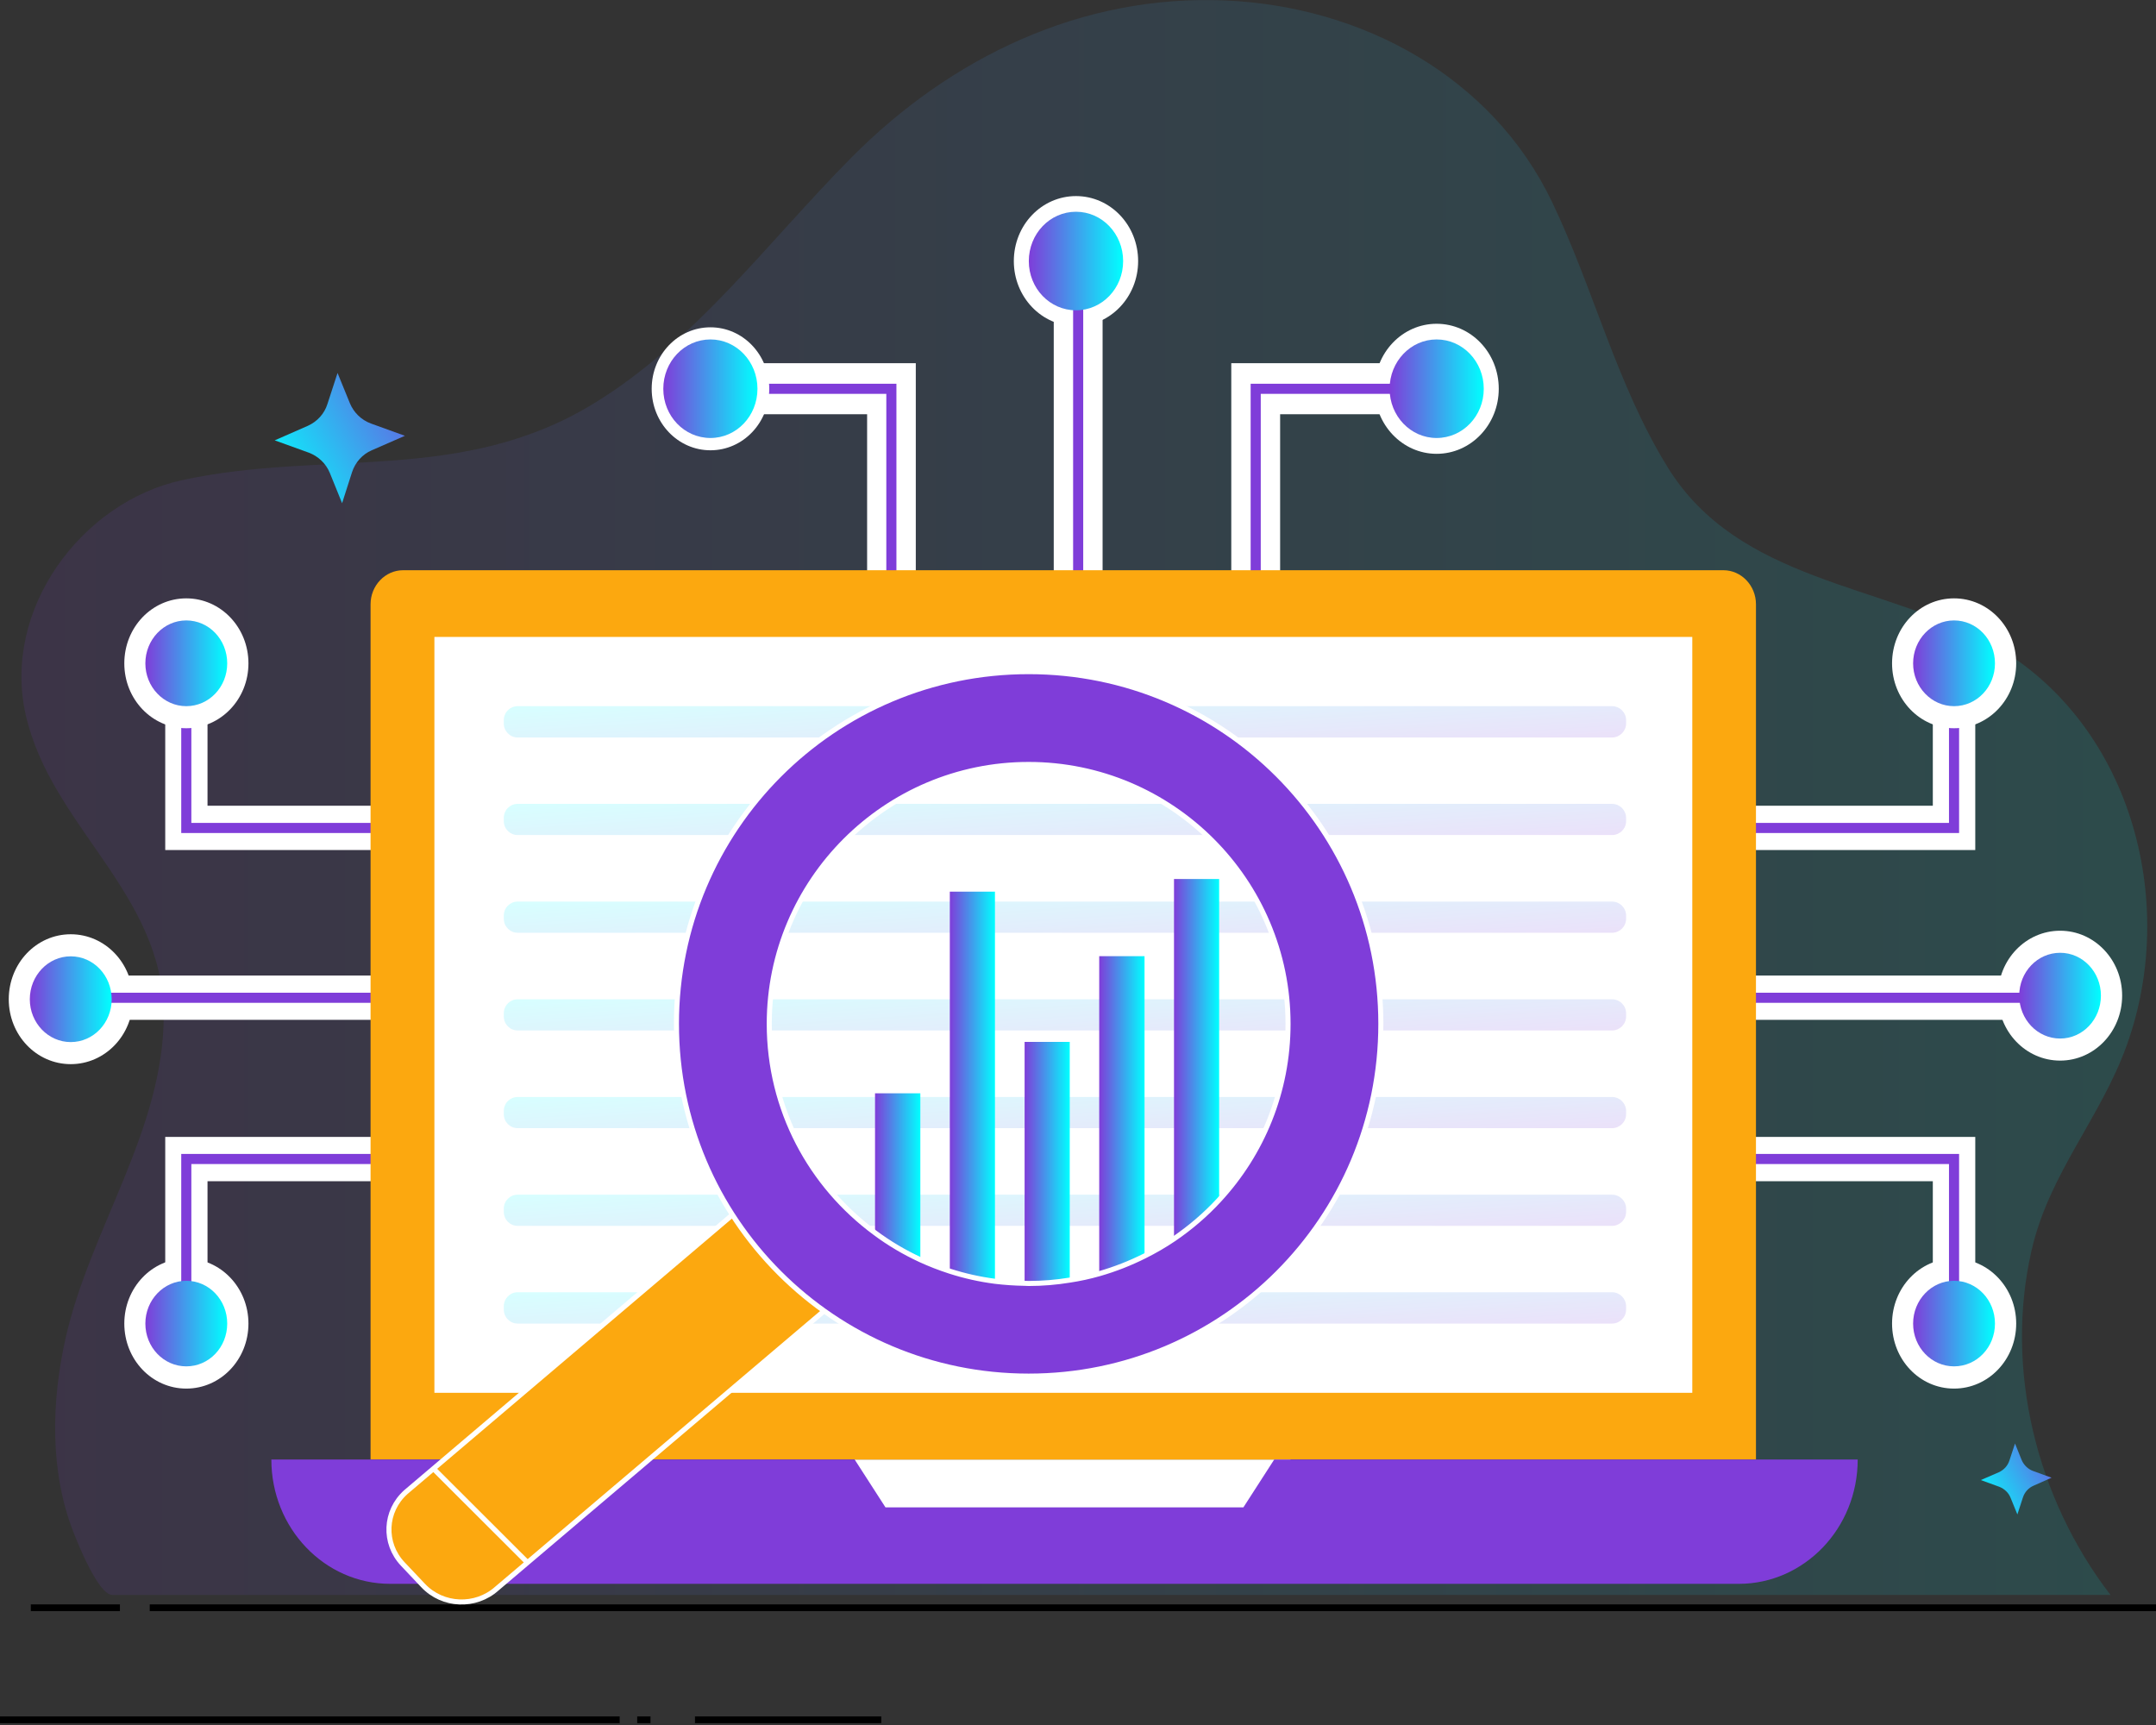 <?xml version="1.0" encoding="UTF-8"?>
<svg xmlns="http://www.w3.org/2000/svg" version="1.2" viewBox="0 0 1280 1024" width="1280" height="1024">
  <rect x="0" y="0" width="1280" height="1024" fill="#333333" stroke="none"/>
  <title>1</title>
  <defs>
    <linearGradient id="g1" x2="1" gradientUnits="userSpaceOnUse" gradientTransform="matrix(1262.071,0,0,946.772,12.764,0)">
      <stop offset="0" stop-color="#7f3dd9"></stop>
      <stop offset="1" stop-color="#00ffff"></stop>
    </linearGradient>
    <linearGradient id="g2" x2="1" gradientUnits="userSpaceOnUse" gradientTransform="matrix(-106.364,60,-60,-106.364,290.393,270.486)">
      <stop offset="0" stop-color="#7f3dd9"></stop>
      <stop offset="1" stop-color="#00ffff"></stop>
    </linearGradient>
    <linearGradient id="g3" x2="1" gradientUnits="userSpaceOnUse" gradientTransform="matrix(-57.897,32.66,-32.66,-57.897,1245.263,883.6)">
      <stop offset="0" stop-color="#7f3dd9"></stop>
      <stop offset="1" stop-color="#00ffff"></stop>
    </linearGradient>
    <linearGradient id="g4" x2="1" gradientUnits="userSpaceOnUse" gradientTransform="matrix(55.919,0,0,58.514,393.816,201.521)">
      <stop offset="0" stop-color="#7f3dd9"></stop>
      <stop offset="1" stop-color="#00ffff"></stop>
    </linearGradient>
    <linearGradient id="g5" x2="1" gradientUnits="userSpaceOnUse" gradientTransform="matrix(55.919,0,0,58.514,824.988,201.521)">
      <stop offset="0" stop-color="#7f3dd9"></stop>
      <stop offset="1" stop-color="#00ffff"></stop>
    </linearGradient>
    <linearGradient id="g6" x2="1" gradientUnits="userSpaceOnUse" gradientTransform="matrix(55.919,0,0,58.514,610.838,125.719)">
      <stop offset="0" stop-color="#7f3dd9"></stop>
      <stop offset="1" stop-color="#00ffff"></stop>
    </linearGradient>
    <linearGradient id="g7" x2="1" gradientUnits="userSpaceOnUse" gradientTransform="matrix(48.579,0,0,50.833,1135.836,368.347)">
      <stop offset="0" stop-color="#7f3dd9"></stop>
      <stop offset="1" stop-color="#00ffff"></stop>
    </linearGradient>
    <linearGradient id="g8" x2="1" gradientUnits="userSpaceOnUse" gradientTransform="matrix(48.579,0,0,50.833,1135.836,760.303)">
      <stop offset="0" stop-color="#7f3dd9"></stop>
      <stop offset="1" stop-color="#00ffff"></stop>
    </linearGradient>
    <linearGradient id="g9" x2="1" gradientUnits="userSpaceOnUse" gradientTransform="matrix(48.579,0,0,50.833,1198.768,565.63)">
      <stop offset="0" stop-color="#7f3dd9"></stop>
      <stop offset="1" stop-color="#00ffff"></stop>
    </linearGradient>
    <linearGradient id="g10" x2="1" gradientUnits="userSpaceOnUse" gradientTransform="matrix(48.579,0,0,50.833,86.345,368.347)">
      <stop offset="0" stop-color="#7f3dd9"></stop>
      <stop offset="1" stop-color="#00ffff"></stop>
    </linearGradient>
    <linearGradient id="g11" x2="1" gradientUnits="userSpaceOnUse" gradientTransform="matrix(48.579,0,0,50.833,86.345,760.303)">
      <stop offset="0" stop-color="#7f3dd9"></stop>
      <stop offset="1" stop-color="#00ffff"></stop>
    </linearGradient>
    <linearGradient id="g12" x2="1" gradientUnits="userSpaceOnUse" gradientTransform="matrix(48.579,0,0,50.833,17.746,567.748)">
      <stop offset="0" stop-color="#7f3dd9"></stop>
      <stop offset="1" stop-color="#00ffff"></stop>
    </linearGradient>
    <linearGradient id="g13" x2="1" gradientUnits="userSpaceOnUse" gradientTransform="matrix(-4.114,-62.301,675.05,-44.579,633.403,459.673)">
      <stop offset="0" stop-color="#7f3dd9"></stop>
      <stop offset="1" stop-color="#00ffff"></stop>
    </linearGradient>
    <linearGradient id="g14" x2="1" gradientUnits="userSpaceOnUse" gradientTransform="matrix(-4.114,-62.301,675.05,-44.579,633.403,517.668)">
      <stop offset="0" stop-color="#7f3dd9"></stop>
      <stop offset="1" stop-color="#00ffff"></stop>
    </linearGradient>
    <linearGradient id="g15" x2="1" gradientUnits="userSpaceOnUse" gradientTransform="matrix(-4.114,-62.301,675.05,-44.579,633.403,575.663)">
      <stop offset="0" stop-color="#7f3dd9"></stop>
      <stop offset="1" stop-color="#00ffff"></stop>
    </linearGradient>
    <linearGradient id="g16" x2="1" gradientUnits="userSpaceOnUse" gradientTransform="matrix(-4.114,-62.301,675.05,-44.579,633.403,633.658)">
      <stop offset="0" stop-color="#7f3dd9"></stop>
      <stop offset="1" stop-color="#00ffff"></stop>
    </linearGradient>
    <linearGradient id="g17" x2="1" gradientUnits="userSpaceOnUse" gradientTransform="matrix(-4.114,-62.301,675.05,-44.579,633.403,691.653)">
      <stop offset="0" stop-color="#7f3dd9"></stop>
      <stop offset="1" stop-color="#00ffff"></stop>
    </linearGradient>
    <linearGradient id="g18" x2="1" gradientUnits="userSpaceOnUse" gradientTransform="matrix(-4.114,-62.301,675.05,-44.579,633.403,749.647)">
      <stop offset="0" stop-color="#7f3dd9"></stop>
      <stop offset="1" stop-color="#00ffff"></stop>
    </linearGradient>
    <linearGradient id="g19" x2="1" gradientUnits="userSpaceOnUse" gradientTransform="matrix(-4.114,-62.301,675.05,-44.579,633.403,807.642)">
      <stop offset="0" stop-color="#7f3dd9"></stop>
      <stop offset="1" stop-color="#00ffff"></stop>
    </linearGradient>
    <linearGradient id="g20" x2="1" gradientUnits="userSpaceOnUse" gradientTransform="matrix(26.826,0,0,111.322,519.549,648.981)">
      <stop offset="0" stop-color="#7f3dd9"></stop>
      <stop offset="1" stop-color="#00ffff"></stop>
    </linearGradient>
    <linearGradient id="g21" x2="1" gradientUnits="userSpaceOnUse" gradientTransform="matrix(26.826,0,0,243.298,563.913,529.267)">
      <stop offset="0" stop-color="#7f3dd9"></stop>
      <stop offset="1" stop-color="#00ffff"></stop>
    </linearGradient>
    <linearGradient id="g22" x2="1" gradientUnits="userSpaceOnUse" gradientTransform="matrix(26.826,0,0,143.379,608.276,618.486)">
      <stop offset="0" stop-color="#7f3dd9"></stop>
      <stop offset="1" stop-color="#00ffff"></stop>
    </linearGradient>
    <linearGradient id="g23" x2="1" gradientUnits="userSpaceOnUse" gradientTransform="matrix(26.827,0,0,188.463,652.638,567.597)">
      <stop offset="0" stop-color="#7f3dd9"></stop>
      <stop offset="1" stop-color="#00ffff"></stop>
    </linearGradient>
    <linearGradient id="g24" x2="1" gradientUnits="userSpaceOnUse" gradientTransform="matrix(26.826,0,0,213.527,697.002,521.832)">
      <stop offset="0" stop-color="#7f3dd9"></stop>
      <stop offset="1" stop-color="#00ffff"></stop>
    </linearGradient>
  </defs>
  <style>
		.s0 { fill: url(#g1) } 
		.s1 { fill: #ffffff } 
		.s2 { fill: none;stroke: #000000;stroke-miterlimit:10;stroke-width: 4 } 
		.s3 { fill: url(#g2) } 
		.s4 { fill: url(#g3) } 
		.s5 { fill: none;stroke: #7f3dd9;stroke-miterlimit:10;stroke-width: 6 } 
		.s6 { fill: url(#g4) } 
		.s7 { fill: url(#g5) } 
		.s8 { fill: url(#g6) } 
		.s9 { fill: url(#g7) } 
		.s10 { fill: url(#g8) } 
		.s11 { fill: url(#g9) } 
		.s12 { fill: url(#g10) } 
		.s13 { fill: url(#g11) } 
		.s14 { fill: url(#g12) } 
		.s15 { fill: #fca80f } 
		.s16 { fill: #7f3dd9 } 
		.s17 { fill: url(#g13) } 
		.s18 { fill: url(#g14) } 
		.s19 { fill: url(#g15) } 
		.s20 { fill: url(#g16) } 
		.s21 { fill: url(#g17) } 
		.s22 { fill: url(#g18) } 
		.s23 { fill: url(#g19) } 
		.s24 { fill: #fca80f;stroke: #ffffff;stroke-miterlimit:10;stroke-width: 3 } 
		.s25 { fill: url(#g20) } 
		.s26 { fill: url(#g21) } 
		.s27 { fill: url(#g22) } 
		.s28 { fill: url(#g23) } 
		.s29 { fill: url(#g24) } 
		.s30 { fill: #7f3dd9;stroke: #ffffff;stroke-miterlimit:10;stroke-width: 3 } 
	</style>
  <g id="Layer 1">
    <g id="&lt;Group&gt;" style="opacity: .12">
      <g id="&lt;Group&gt;">
        <g id="&lt;Group&gt;">
          <path id="&lt;Path&gt;" class="s0" d="m66.7 946.8c-8.4 0-20.9-31.6-23-37-14.3-36.3-13.2-77.8-4.8-115.3 14.6-65 58.5-123.9 58.3-192.1-0.2-72.2-66.7-111.5-81.9-177.9-14.3-62.6 33-126.5 92.9-139.5 84.7-18.3 165.1 2.5 243.7-45.1 60.5-36.8 103.5-95.8 153.4-146.2 59.4-59.9 137.1-97.2 222.6-93.4 80.8 3.6 157.9 45.1 193.6 119.7 24.7 51.6 38.3 108.4 68.6 157.4 42.1 68.2 127.2 69 191.4 104.4 83.1 45.9 112.3 152.2 81.1 238.8-15.5 43.1-46.1 76-56.5 121.8-16.1 70.4 2.9 147.3 46.9 204.4 0 0-1184.3 0-1186.3 0z"></path>
        </g>
      </g>
    </g>
    <path id="&lt;Path&gt;" fill-rule="evenodd" class="s1" d="m852.9 269.4c-20.3 0-36.8-17.3-36.8-38.6 0-21.4 16.5-38.6 36.8-38.6 20.4 0 36.9 17.2 36.9 38.6 0 21.3-16.5 38.6-36.9 38.6z"></path>
    <path id="&lt;Path&gt;" fill-rule="evenodd" class="s1" d="m638.8 193.6c-20.4 0-36.9-17.3-36.9-38.6 0-21.4 16.5-38.6 36.9-38.6 20.4 0 36.9 17.2 36.9 38.6 0 21.3-16.5 38.6-36.9 38.6z"></path>
    <g id="&lt;Group&gt;">
      <path id="&lt;Path&gt;" class="s2" d="m71.2 954.4h-52.9"></path>
      <path id="&lt;Path&gt;" class="s2" d="m1281.2 954.4h-34.8-1157.5"></path>
    </g>
    <path id="&lt;Path&gt;" fill-rule="evenodd" class="s1" d="m766.2 866.4v29h-258.8v-29z"></path>
    <g id="&lt;Group&gt;">
      <path id="&lt;Path&gt;" class="s2" d="m412.6 1020.9h110.6"></path>
      <path id="&lt;Path&gt;" class="s2" d="m378.3 1020.9h7.9"></path>
      <path id="&lt;Path&gt;" class="s2" d="m-61.4 1020.9h429.3"></path>
    </g>
    <path id="&lt;Path&gt;" class="s3" d="m200.4 221.4l7.3 17.9c2.3 5.6 6.8 10 12.5 12.1l20.2 7.3-19.7 8.6c-5.6 2.4-9.8 7.2-11.7 13l-5.9 18.4-7.3-18c-2.3-5.6-6.9-9.9-12.5-12l-20.2-7.3 19.6-8.6c5.6-2.5 9.9-7.2 11.7-13z"></path>
    <path id="&lt;Path&gt;" class="s4" d="m1196.3 856.9l3.9 9.7c1.3 3.1 3.8 5.5 6.8 6.6l11 4-10.6 4.7c-3.1 1.3-5.4 3.9-6.4 7l-3.3 10.1-4-9.8c-1.2-3.1-3.7-5.4-6.7-6.6l-11-4 10.6-4.6c3.1-1.4 5.4-3.9 6.4-7.1z"></path>
    <g id="&lt;Group&gt;">
      <g id="&lt;Group&gt;">
        <path id="&lt;Path&gt;" class="s1" d="m543.7 551.3h-28.9v-305.4h-115.2v-30.3h144.1z"></path>
        <path id="&lt;Path&gt;" class="s5" d="m529.2 551.3v-320.5h-129.6"></path>
        <path id="&lt;Path&gt;" fill-rule="evenodd" class="s1" d="m421.8 267.3c-19.3 0-34.9-16.3-34.9-36.5 0-20.2 15.6-36.5 34.9-36.5 19.3 0 34.9 16.3 34.9 36.5 0 20.2-15.6 36.5-34.9 36.5z"></path>
        <path id="&lt;Path&gt;" fill-rule="evenodd" class="s6" d="m421.8 260c-15.5 0-28-13-28-29.2 0-16.2 12.5-29.3 28-29.3 15.4 0 27.9 13.1 27.9 29.3 0 16.2-12.5 29.2-27.9 29.2z"></path>
      </g>
      <path id="&lt;Path&gt;" class="s1" d="m760 551.3h-29v-335.7h144.1v30.3h-115.1z"></path>
      <path id="&lt;Path&gt;" class="s5" d="m745.5 551.3v-320.5h129.6"></path>
      <path id="&lt;Path&gt;" fill-rule="evenodd" class="s7" d="m852.9 260c-15.4 0-27.9-13-27.9-29.2 0-16.2 12.5-29.3 27.9-29.3 15.5 0 28 13.1 28 29.3 0 16.2-12.5 29.2-28 29.2z"></path>
      <path id="&lt;Path&gt;" fill-rule="evenodd" class="s1" d="m654.6 153.6v373.7h-29v-373.7z"></path>
      <path id="&lt;Path&gt;" class="s5" d="m640.1 527.3v-373.7"></path>
      <path id="&lt;Path&gt;" fill-rule="evenodd" class="s8" d="m638.8 184.2c-15.5 0-28-13-28-29.2 0-16.2 12.5-29.3 28-29.3 15.5 0 28 13.1 28 29.3 0 16.2-12.5 29.2-28 29.2z"></path>
    </g>
    <path id="&lt;Path&gt;" class="s1" d="m894 504.6v-26.3h253.5v-104.7h25.2v131z"></path>
    <path id="&lt;Path&gt;" class="s5" d="m894 491.5h202.1 13 51v-117.9"></path>
    <path id="&lt;Path&gt;" fill-rule="evenodd" class="s1" d="m1160.1 432.3c-20.4 0-36.8-17.2-36.8-38.5 0-21.4 16.4-38.6 36.8-38.6 20.4 0 36.9 17.2 36.9 38.6 0 21.3-16.5 38.5-36.9 38.5z"></path>
    <path id="&lt;Path&gt;" fill-rule="evenodd" class="s1" d="m1223.1 629.6c-20.4 0-36.9-17.2-36.9-38.6 0-21.3 16.5-38.5 36.9-38.5 20.3 0 36.8 17.2 36.8 38.5 0 21.4-16.5 38.6-36.8 38.6z"></path>
    <path id="&lt;Path&gt;" fill-rule="evenodd" class="s1" d="m42 631.7c-20.4 0-36.8-17.2-36.8-38.5 0-21.4 16.4-38.6 36.8-38.6 20.4 0 36.9 17.2 36.9 38.6 0 21.3-16.5 38.5-36.9 38.5z"></path>
    <path id="&lt;Path&gt;" fill-rule="evenodd" class="s1" d="m110.6 824.3c-20.4 0-36.8-17.2-36.8-38.6 0-21.3 16.4-38.6 36.8-38.6 20.4 0 36.9 17.3 36.9 38.6 0 21.4-16.5 38.6-36.9 38.6z"></path>
    <path id="&lt;Path&gt;" fill-rule="evenodd" class="s1" d="m1160.1 824.3c-20.4 0-36.8-17.2-36.8-38.6 0-21.3 16.4-38.6 36.8-38.6 20.4 0 36.9 17.3 36.9 38.6 0 21.4-16.5 38.6-36.9 38.6z"></path>
    <path id="&lt;Path&gt;" fill-rule="evenodd" class="s9" d="m1160.1 419.2c-13.4 0-24.3-11.4-24.3-25.4 0-14.1 10.9-25.5 24.3-25.5 13.5 0 24.3 11.4 24.3 25.5 0 14-10.8 25.4-24.3 25.4z"></path>
    <path id="&lt;Path&gt;" class="s1" d="m894 701.2v-26.3h278.7v131h-25.2v-104.7z"></path>
    <path id="&lt;Path&gt;" class="s5" d="m894 688h266.1v117.9"></path>
    <path id="&lt;Path&gt;" fill-rule="evenodd" class="s10" d="m1160.1 811.1c-13.4 0-24.3-11.3-24.3-25.4 0-14 10.9-25.4 24.3-25.4 13.5 0 24.3 11.4 24.3 25.4 0 14.1-10.8 25.4-24.3 25.4z"></path>
    <path id="&lt;Path&gt;" fill-rule="evenodd" class="s1" d="m1224.2 579.1v26.3h-310.3v-26.3z"></path>
    <path id="&lt;Path&gt;" class="s5" d="m913.9 592.3h310.3"></path>
    <path id="&lt;Path&gt;" fill-rule="evenodd" class="s11" d="m1223.1 616.5c-13.5 0-24.3-11.4-24.3-25.5 0-14 10.8-25.4 24.3-25.4 13.4 0 24.2 11.4 24.2 25.4 0 14.1-10.8 25.5-24.2 25.5z"></path>
    <g id="&lt;Group&gt;">
      <path id="&lt;Path&gt;" class="s1" d="m376.7 504.6v-26.3h-253.5v-104.7h-25.1v131z"></path>
      <path id="&lt;Path&gt;" class="s5" d="m376.7 491.5h-266.1v-117.9"></path>
      <path id="&lt;Path&gt;" fill-rule="evenodd" class="s1" d="m110.6 432.3c-20.4 0-36.8-17.2-36.8-38.5 0-21.4 16.4-38.6 36.8-38.6 20.4 0 36.9 17.2 36.9 38.6 0 21.3-16.5 38.5-36.9 38.5z"></path>
      <path id="&lt;Path&gt;" fill-rule="evenodd" class="s12" d="m110.6 419.2c-13.4 0-24.3-11.4-24.3-25.4 0-14.1 10.9-25.5 24.3-25.5 13.5 0 24.3 11.4 24.3 25.5 0 14-10.8 25.4-24.3 25.4z"></path>
    </g>
    <path id="&lt;Path&gt;" class="s1" d="m376.7 701.2v-26.3h-278.6v131h25.1v-104.7z"></path>
    <path id="&lt;Path&gt;" class="s5" d="m376.7 688h-266.1v117.9"></path>
    <path id="&lt;Path&gt;" fill-rule="evenodd" class="s13" d="m110.6 811.1c-13.4 0-24.3-11.3-24.3-25.4 0-14 10.9-25.4 24.3-25.4 13.5 0 24.3 11.4 24.3 25.4 0 14.1-10.8 25.4-24.3 25.4z"></path>
    <path id="&lt;Path&gt;" class="s1" d="m356.8 605.4v-26.3h-310.2v26.3z"></path>
    <path id="&lt;Path&gt;" class="s5" d="m356.8 592.3h-173.7-48.2-88.3"></path>
    <path id="&lt;Path&gt;" fill-rule="evenodd" class="s14" d="m42 618.6c-13.4 0-24.3-11.4-24.3-25.4 0-14.1 10.9-25.5 24.3-25.5 13.5 0 24.3 11.4 24.3 25.5 0 14-10.8 25.4-24.3 25.4z"></path>
    <path id="&lt;Path&gt;" class="s15" d="m418.6 338.5h604.6c10.6 0 19.3 9.1 19.3 20.2v507.7h-822.5v-507.7c0-11.1 8.7-20.2 19.3-20.2h122.8z"></path>
    <path id="&lt;Path&gt;" fill-rule="evenodd" class="s1" d="m1004.7 378.1v448.7h-746.8v-448.7z"></path>
    <path id="&lt;Path&gt;" class="s16" d="m880.9 940.2h-649.3c-38.9 0-70.5-33-70.5-73.8h346.3l18.3 28.4h212.5l18.3-28.4h346.4c0 20.4-7.9 38.8-20.7 52.2-12.8 13.3-30.4 21.6-49.8 21.6h-83.9z"></path>
    <g id="&lt;Group&gt;" style="opacity: .16">
      <path id="&lt;Path&gt;" class="s17" d="m957.1 437.8h-649.8c-4.5 0-8.2-3.8-8.2-8.3v-2c0-4.6 3.7-8.3 8.2-8.3h649.8c4.5 0 8.3 3.7 8.3 8.3v2c0 4.5-3.8 8.3-8.3 8.3z"></path>
      <path id="&lt;Path&gt;" class="s18" d="m957.1 495.7h-649.8c-4.5 0-8.2-3.7-8.2-8.2v-2c0-4.6 3.7-8.3 8.2-8.3h649.8c4.5 0 8.3 3.7 8.3 8.3v2c0 4.5-3.8 8.2-8.3 8.2z"></path>
      <path id="&lt;Path&gt;" class="s19" d="m957.1 553.7h-649.8c-4.5 0-8.2-3.7-8.2-8.3v-1.9c0-4.6 3.7-8.3 8.2-8.3h649.8c4.5 0 8.3 3.7 8.3 8.3v1.9c0 4.6-3.8 8.3-8.3 8.3z"></path>
      <path id="&lt;Path&gt;" class="s20" d="m957.1 611.7h-649.8c-4.5 0-8.2-3.7-8.2-8.3v-1.9c0-4.6 3.7-8.3 8.2-8.3h649.8c4.5 0 8.3 3.7 8.3 8.3v1.9c0 4.6-3.8 8.3-8.3 8.3z"></path>
      <path id="&lt;Path&gt;" class="s21" d="m957.1 669.7h-649.8c-4.5 0-8.2-3.7-8.2-8.3v-1.9c0-4.6 3.7-8.3 8.2-8.3h649.8c4.5 0 8.3 3.7 8.3 8.3v1.9c0 4.6-3.8 8.3-8.3 8.3z"></path>
      <path id="&lt;Path&gt;" class="s22" d="m957.1 727.7h-649.8c-4.5 0-8.2-3.7-8.2-8.3v-2c0-4.5 3.7-8.2 8.2-8.2h649.8c4.5 0 8.3 3.7 8.3 8.2v2c0 4.6-3.8 8.3-8.3 8.3z"></path>
      <path id="&lt;Path&gt;" class="s23" d="m957.1 785.7h-649.8c-4.5 0-8.2-3.7-8.2-8.3v-2c0-4.5 3.7-8.3 8.2-8.3h649.8c4.5 0 8.3 3.8 8.3 8.3v2c0 4.6-3.8 8.3-8.3 8.3z"></path>
    </g>
    <g id="&lt;Group&gt;">
      <path id="&lt;Path&gt;" class="s24" d="m251.2 941.2l-12.1-12.8c-11.6-12.3-10.8-31.4 1.9-42.7l213.7-181.4 54 57.4-213.7 181.3c-12.6 11.3-32.2 10.5-43.8-1.8z"></path>
      <path id="&lt;Path&gt;" class="s24" d="m256.9 871.4l55.9 55.8"></path>
      <path id="&lt;Path&gt;" class="s25" d="m546.4 649v111.3c-9.5-8.3-18.5-18.3-26.9-30v-81.3z"></path>
      <path id="&lt;Path&gt;" class="s26" d="m590.7 529.3v243.3c-9.2-2.6-18.1-6.9-26.8-12.8v-230.5z"></path>
      <path id="&lt;Path&gt;" class="s27" d="m635.1 618.5v141.4c-7.9 1.3-16.1 2-24.4 2h-2.4v-143.4z"></path>
      <path id="&lt;Path&gt;" class="s28" d="m679.5 567.6v178c-8.6 4.3-17.5 7.8-26.9 10.5v-188.5z"></path>
      <path id="&lt;Path&gt;" class="s29" d="m723.8 521.8v190.5c-8 8.7-17 16.4-26.8 23.1v-213.6z"></path>
      <path id="&lt;Compound Path&gt;" fill-rule="evenodd" class="s30" d="m610.7 816.9c-115.7 0-209.1-93.4-209.1-209.1 0-115.6 93.4-209.1 209.1-209.1 115.6 0 209.1 93.5 209.1 209.1 0 115.7-93.5 209.1-209.1 209.1zm154-209.1c0-84.9-69.1-154-154-154-84.9 0-154 69.1-154 154 0 50.9 24.7 96 62.9 124.1 8.3 6.2 17.3 11.5 26.8 15.9q8.5 3.9 17.5 6.8c8.7 2.8 17.6 4.8 26.8 6 5.8 0.7 11.6 1.1 17.6 1.2q1.2 0.1 2.4 0.1c8.3 0 16.5-0.7 24.4-2 6-0.9 11.9-2.2 17.5-3.8 9.4-2.7 18.3-6.2 26.9-10.5 6-3 11.9-6.4 17.5-10.2 9.8-6.7 18.8-14.4 26.8-23.1 25.4-27.5 40.9-64.2 40.9-104.5z"></path>
    </g>
  </g>
</svg>

